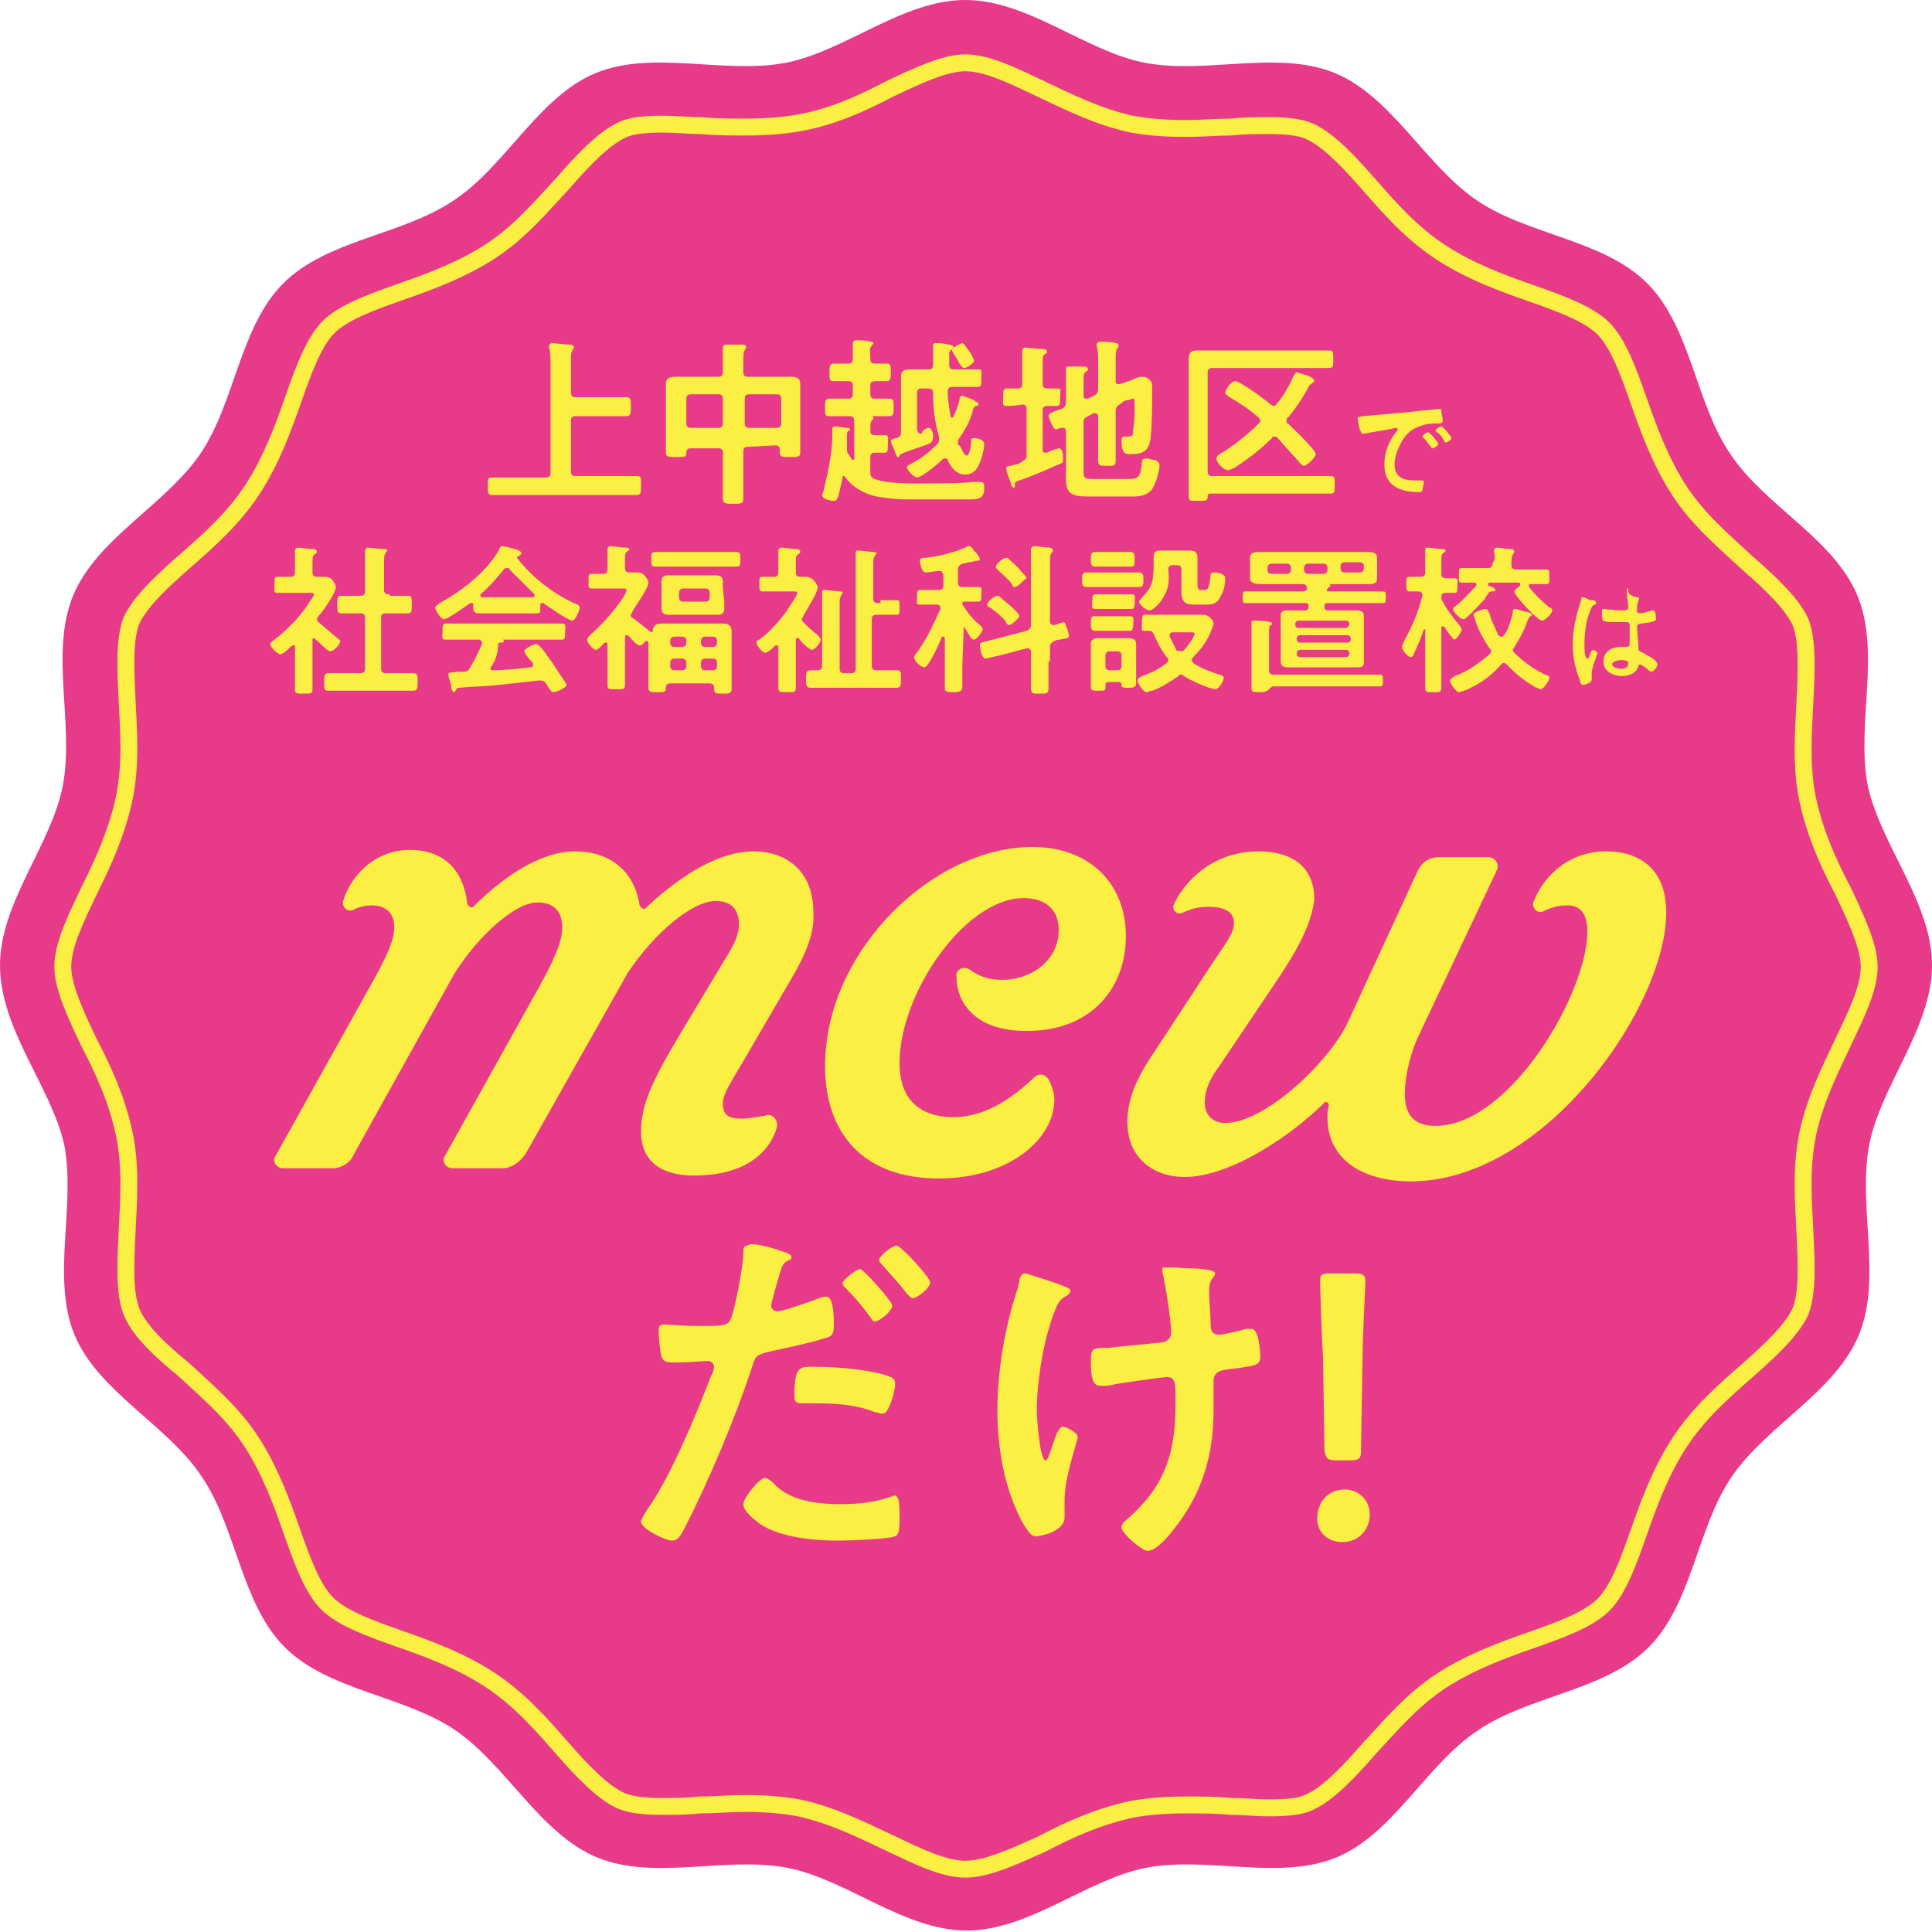 <?xml version="1.0" encoding="utf-8"?>
<!-- Generator: Adobe Illustrator 25.2.0, SVG Export Plug-In . SVG Version: 6.00 Build 0)  -->
<svg version="1.1" id="レイヤー_1" xmlns="http://www.w3.org/2000/svg" xmlns:xlink="http://www.w3.org/1999/xlink" x="0px"
	 y="0px" viewBox="0 0 132.3 132.3" style="enable-background:new 0 0 132.3 132.3;" xml:space="preserve">
<style type="text/css">
	.st0{fill:#E73B8A;}
	.st1{fill:none;stroke:#FAEF42;stroke-width:1.157;stroke-linecap:round;stroke-linejoin:round;stroke-miterlimit:10;}
	.st2{fill:#FAEF42;}
</style>
<g>
	<path class="st0" d="M132.3,66.1c0,4.3-3.5,8.2-4.3,12.3c-0.8,4.2,0.9,9.1-0.7,13c-1.6,3.9-6.3,6.2-8.7,9.7
		c-2.4,3.5-2.7,8.7-5.7,11.7c-3,3-8.2,3.3-11.7,5.7c-3.5,2.3-5.8,7.1-9.7,8.7c-3.9,1.6-8.8-0.1-13,0.7c-4.1,0.8-8,4.3-12.3,4.3
		c-4.3,0-8.2-3.5-12.3-4.3c-4.2-0.8-9.1,0.9-13-0.7c-3.9-1.6-6.2-6.3-9.7-8.7c-3.5-2.4-8.7-2.7-11.7-5.7c-3-3-3.3-8.2-5.7-11.7
		c-2.3-3.5-7.1-5.8-8.7-9.7c-1.6-3.9,0.1-8.8-0.7-13C3.5,74.4,0,70.5,0,66.1c0-4.3,3.5-8.2,4.3-12.3c0.8-4.2-0.9-9.1,0.7-13
		c1.6-3.9,6.3-6.2,8.7-9.7c2.4-3.5,2.7-8.7,5.7-11.7c3-3,8.2-3.3,11.7-5.7c3.5-2.3,5.8-7.1,9.7-8.7c3.9-1.6,8.8,0.1,13-0.7
		c4.1-0.8,8-4.3,12.3-4.3c4.3,0,8.2,3.5,12.3,4.3c4.2,0.8,9.1-0.9,13,0.7c3.9,1.6,6.2,6.3,9.7,8.7c3.5,2.4,8.7,2.7,11.7,5.7
		c3,3,3.3,8.2,5.7,11.7c2.3,3.5,7.1,5.8,8.7,9.7c1.6,3.9-0.1,8.8,0.7,13C128.8,57.9,132.3,61.8,132.3,66.1z"/>
	<path class="st1" d="M66.1,128c-1.5,0-3.3-0.9-5.2-1.8c-1.9-0.9-3.9-1.9-6.2-2.4c-1.1-0.2-2.3-0.3-3.7-0.3c-1,0-2.1,0.1-3.1,0.1
		c-0.9,0.1-1.7,0.1-2.6,0.1c-1.2,0-2.1-0.1-2.8-0.4c-1.3-0.6-2.7-2.1-4.1-3.7c-1.4-1.6-2.9-3.3-4.9-4.6c-2-1.3-4.2-2.1-6.2-2.8
		c-2-0.7-3.9-1.4-4.9-2.4c-1-1-1.7-2.9-2.4-4.9c-0.7-2-1.5-4.2-2.8-6.2c-1.3-2-3.1-3.5-4.6-4.9C11,92.5,9.5,91.1,9,89.8
		c-0.5-1.3-0.4-3.3-0.3-5.4c0.1-2.1,0.3-4.5-0.2-6.8c-0.5-2.3-1.4-4.3-2.4-6.2c-0.9-1.9-1.8-3.8-1.8-5.2c0-1.5,0.9-3.3,1.8-5.2
		C7.1,59,8,57,8.5,54.7c0.5-2.4,0.3-4.7,0.2-6.8c-0.1-2.1-0.2-4.1,0.3-5.4c0.6-1.3,2.1-2.7,3.7-4.1c1.6-1.4,3.3-2.9,4.6-4.9
		c1.3-2,2.1-4.2,2.8-6.2c0.7-2,1.4-3.9,2.4-4.9c1-1,2.9-1.7,4.9-2.4c2-0.7,4.2-1.5,6.2-2.8c2-1.3,3.5-3.1,4.9-4.6
		c1.4-1.6,2.8-3.1,4.1-3.7c0.6-0.3,1.5-0.4,2.8-0.4c0.9,0,1.7,0.1,2.6,0.1c1,0.1,2.1,0.1,3.1,0.1c1.4,0,2.6-0.1,3.7-0.3
		C57,8,59,7.1,60.9,6.1c1.9-0.9,3.8-1.8,5.2-1.8c1.5,0,3.3,0.9,5.2,1.8c1.9,0.9,3.9,1.9,6.2,2.4c1.1,0.2,2.3,0.3,3.7,0.3
		c1,0,2.1-0.1,3.1-0.1c0.9-0.1,1.7-0.1,2.6-0.1c1.2,0,2.1,0.1,2.8,0.4c1.3,0.6,2.7,2.1,4.1,3.7c1.4,1.6,2.9,3.3,4.9,4.6
		c2,1.3,4.2,2.1,6.2,2.8c2,0.7,3.9,1.4,4.9,2.4c1,1,1.7,2.9,2.4,4.9c0.7,2,1.5,4.2,2.8,6.2c1.3,2,3.1,3.5,4.6,4.9
		c1.6,1.4,3.1,2.8,3.7,4.1c0.5,1.3,0.4,3.3,0.3,5.4c-0.1,2.1-0.3,4.5,0.2,6.8c0.5,2.3,1.4,4.3,2.4,6.2c0.9,1.9,1.8,3.8,1.8,5.2
		c0,1.5-0.9,3.3-1.8,5.2c-0.9,1.9-1.9,3.9-2.4,6.2c-0.5,2.4-0.3,4.7-0.2,6.8c0.1,2.1,0.2,4.1-0.3,5.4c-0.6,1.3-2.1,2.7-3.7,4.1
		c-1.6,1.4-3.3,2.9-4.6,4.9c-1.3,2-2.1,4.2-2.8,6.2c-0.7,2-1.4,3.9-2.4,4.9c-1,1-2.9,1.7-4.9,2.4c-2,0.7-4.2,1.5-6.2,2.8
		c-2,1.3-3.5,3.1-4.9,4.6c-1.4,1.6-2.8,3.1-4.1,3.7c-0.6,0.3-1.5,0.4-2.8,0.4c-0.9,0-1.7-0.1-2.6-0.1c-1-0.1-2.1-0.1-3.1-0.1
		c-1.4,0-2.6,0.1-3.7,0.3c-2.3,0.5-4.3,1.4-6.2,2.4C69.5,127.1,67.6,128,66.1,128z"/>
	<g>
		<path class="st2" d="M39.1,26.9c0,0.2,0.1,0.3,0.3,0.3l2,0c0.5,0,1,0,1.5,0c0.3,0,0.3,0.2,0.3,0.6c0,0.5,0,0.7-0.3,0.7
			c-0.5,0-1,0-1.5,0l-2,0c-0.2,0-0.3,0.1-0.3,0.3l0,3.5c0,0.2,0.1,0.3,0.3,0.3l2.7,0c0.5,0,1,0,1.5,0c0.3,0,0.3,0.1,0.3,0.6
			c0,0.5,0,0.7-0.3,0.7c-0.5,0-1,0-1.5,0l-6.9,0c-0.5,0-1,0-1.5,0c-0.3,0-0.3-0.2-0.3-0.6c0-0.5,0-0.6,0.3-0.6c0.5,0,1,0,1.5,0
			l2.2,0c0.2,0,0.3-0.1,0.3-0.3l0-7.6c0-0.3,0-0.7-0.1-1c0,0,0-0.1,0-0.1c0-0.1,0.1-0.2,0.2-0.2c0.2,0,1,0.1,1.2,0.1
			c0.1,0,0.3,0,0.3,0.2c0,0.1-0.1,0.1-0.1,0.2c-0.1,0.1-0.1,0.4-0.1,0.7L39.1,26.9z"/>
		<path class="st2" d="M51.2,30.6c-0.2,0-0.3,0.1-0.3,0.3l0,1.3c0,0.6,0,1.2,0,1.9c0,0.4-0.1,0.4-0.7,0.4c-0.5,0-0.7,0-0.7-0.4
			c0-0.6,0-1.2,0-1.8l0-1.3c0-0.2-0.1-0.3-0.3-0.3l-1.9,0c-0.2,0-0.3,0.1-0.3,0.3V31c0,0.3-0.1,0.3-0.7,0.3c-0.5,0-0.7,0-0.7-0.3
			c0-0.3,0-0.6,0-0.9l0-3c0-0.3,0-0.5,0-0.8c0-0.5,0.4-0.5,0.8-0.5c0.4,0,0.7,0,1.1,0l1.7,0c0.2,0,0.3-0.1,0.3-0.3v-0.7
			c0-0.3,0-0.6,0-0.9c0,0,0-0.1,0-0.1c0-0.1,0.1-0.2,0.2-0.2c0.2,0,0.8,0,1.1,0c0.1,0,0.3,0,0.3,0.2c0,0.1-0.1,0.1-0.1,0.2
			c-0.1,0.1-0.1,0.4-0.1,0.8v0.7c0,0.2,0.1,0.3,0.3,0.3l1.7,0c0.4,0,0.7,0,1.1,0c0.4,0,0.8,0,0.8,0.5c0,0.3,0,0.5,0,0.8l0,3
			c0,0.3,0,0.6,0,0.9c0,0.3-0.2,0.3-0.7,0.3c-0.5,0-0.7,0-0.7-0.3v-0.2c0-0.2-0.1-0.3-0.3-0.3L51.2,30.6z M49.5,27.3
			c0-0.2-0.1-0.3-0.3-0.3l-1.9,0c-0.2,0-0.3,0.1-0.3,0.3l0,1.7c0,0.2,0.1,0.3,0.3,0.3l1.9,0c0.2,0,0.3-0.1,0.3-0.3L49.5,27.3z
			 M53.5,27.3c0-0.2-0.1-0.3-0.3-0.3l-1.9,0c-0.2,0-0.3,0.1-0.3,0.3l0,1.7c0,0.2,0.1,0.3,0.3,0.3l1.9,0c0.2,0,0.3-0.1,0.3-0.3
			L53.5,27.3z"/>
		<path class="st2" d="M58,28.5c-0.4,0-0.8,0-1.2,0c-0.3,0-0.3-0.1-0.3-0.6c0-0.4,0-0.6,0.3-0.6c0.4,0,0.8,0,1.2,0h0.1
			c0.2,0,0.3-0.1,0.3-0.3v-0.6c0-0.2-0.1-0.3-0.3-0.3c-0.3,0-0.7,0-1,0c-0.3,0-0.3-0.1-0.3-0.6c0-0.4,0-0.6,0.3-0.6c0.3,0,0.7,0,1,0
			c0.2,0,0.3-0.1,0.3-0.3v-0.1c0-0.3,0-0.6,0-0.9c0,0,0-0.1,0-0.1c0-0.1,0.1-0.2,0.2-0.2c0.2,0,0.8,0,1,0.1c0.1,0,0.2,0,0.2,0.1
			c0,0.1-0.1,0.1-0.1,0.2c-0.2,0.1-0.1,0.4-0.1,0.8v0.1c0,0.2,0.1,0.3,0.3,0.3c0.3,0,0.6,0,0.8,0c0.3,0,0.3,0.1,0.3,0.6
			c0,0.4,0,0.6-0.3,0.6s-0.6,0-0.8,0c-0.2,0-0.3,0.1-0.3,0.3v0.6c0,0.2,0.1,0.3,0.3,0.3c0.3,0,0.7,0,1,0c0.3,0,0.3,0.1,0.3,0.6
			c0,0.4,0,0.6-0.3,0.6c-0.4,0-0.8,0-1.2,0c0,0-0.1,0-0.1,0c0,0,0,0,0.1,0c0,0,0.1,0,0.1,0.1c0,0.1,0,0.1-0.1,0.2
			c-0.1,0.1-0.1,0.3-0.1,0.7c0,0.2,0.1,0.3,0.3,0.3h0c0.3,0,0.6,0,0.7,0c0.3,0,0.2,0.2,0.2,0.6c0,0.4,0,0.6-0.2,0.6
			c-0.1,0-0.4,0-0.7,0h0c-0.2,0-0.3,0.1-0.3,0.3l0,1c0,0.2,0,0.4,0.3,0.5c1,0.4,3.2,0.3,4.3,0.3c0.8,0,1.6,0,2.4-0.1
			c0.2,0,0.3,0,0.5,0c0.3,0,0.3,0.2,0.3,0.4c0,0.7-0.3,0.8-1,0.8l-2.5,0c-0.6,0-1.3,0-1.9,0c-0.7,0-1.3-0.1-2-0.2
			c-0.8-0.2-1.6-0.6-2.1-1.3c0,0-0.1-0.1-0.1-0.1c-0.1,0-0.1,0-0.1,0.1c-0.1,0.5-0.2,0.9-0.3,1.3c-0.1,0.2-0.1,0.3-0.3,0.3
			c-0.2,0-0.8-0.1-0.8-0.4c0-0.1,0.1-0.2,0.1-0.3c0.3-1.3,0.6-2.5,0.6-3.9l0-0.3c0-0.1,0-0.2,0.2-0.2c0.1,0,0.7,0.1,0.8,0.1
			c0.1,0,0.2,0,0.2,0.1c0,0.1,0,0.1-0.1,0.1c-0.1,0.1-0.1,0.1-0.1,0.5c0,0.1,0,0.3,0,0.6v0.1c0,0.2,0,0.3,0.1,0.4
			c0.1,0.1,0.1,0.2,0.2,0.3c0,0,0,0.1,0.1,0.1c0.1,0,0.1-0.1,0.1-0.1l0-1.7c0-0.3,0-0.6,0-0.9c0-0.2-0.1-0.3-0.3-0.3H58z M63.6,29.3
			c0.2,0,0.3,0.4,0.3,0.5c0,0.4-0.1,0.5-0.3,0.6c-0.5,0.2-1.2,0.4-1.7,0.6c-0.2,0.1-0.3,0.1-0.3,0.2c0,0.1-0.1,0.1-0.1,0.1
			c-0.1,0-0.1-0.1-0.2-0.3c0-0.1-0.3-0.7-0.3-0.8c0-0.1,0.1-0.1,0.3-0.2c0,0,0.1,0,0.1,0c0.2-0.1,0.3-0.1,0.3-0.4l0-3
			c0-0.3,0-0.6,0-0.8c0-0.4,0.2-0.5,0.6-0.5c0.3,0,0.5,0,0.8,0h0.5c0.2,0,0.3-0.1,0.3-0.3c0-0.3,0-1.2,0-1.3c0-0.2,0.1-0.2,0.2-0.2
			c0.2,0,0.6,0,0.8,0.1c0.1,0,0.4,0,0.4,0.2c0,0.1-0.1,0.1-0.2,0.2c-0.1,0.1-0.1,0.1-0.1,0.3c0,0.2,0,0.5,0,0.7
			c0,0.2,0.1,0.3,0.3,0.3l0.7,0c0.3,0,0.7,0,1,0c0.3,0,0.2,0.1,0.2,0.6c0,0.5,0,0.6-0.3,0.6c-0.3,0-0.7,0-1,0l-0.7,0
			c-0.2,0-0.3,0.1-0.3,0.3c0,0.6,0.1,1.2,0.2,1.7c0,0,0,0.1,0.1,0.1c0,0,0.1,0,0.1-0.1c0.2-0.4,0.3-0.7,0.4-1.1
			c0-0.2,0.1-0.3,0.2-0.3c0.1,0,0.5,0.2,0.8,0.3l0.1,0.1c0.1,0,0.2,0.1,0.2,0.2s-0.1,0.1-0.2,0.1c-0.1,0.1-0.2,0.2-0.2,0.4
			c-0.2,0.7-0.5,1.2-0.9,1.8c-0.1,0.1-0.1,0.2-0.1,0.3c0,0.1,0,0.2,0.1,0.2c0.1,0.1,0.3,0.7,0.5,0.7c0.2,0,0.3-0.7,0.3-0.9
			c0-0.2,0-0.3,0.2-0.3c0.2,0,0.7,0.1,0.7,0.4c0,0.4-0.2,1.1-0.4,1.5c-0.2,0.4-0.5,0.6-0.9,0.6c-0.6,0-1-0.5-1.2-1
			c0-0.1-0.1-0.1-0.2-0.1c-0.1,0-0.1,0-0.2,0.1c-0.3,0.3-1.4,1.2-1.7,1.2c-0.2,0-0.7-0.5-0.7-0.7c0-0.1,0.2-0.2,0.4-0.3
			c0.6-0.3,1.2-0.8,1.7-1.3c0.1-0.1,0.1-0.2,0.1-0.3c0-0.1,0-0.1,0-0.2c-0.3-1-0.4-2-0.4-3c0-0.2-0.1-0.3-0.4-0.3l-0.4,0
			c-0.2,0-0.3,0.1-0.3,0.3l0,2.5c0,0.1,0.1,0.3,0.2,0.3c0,0,0.1,0,0.1,0C63.2,29.4,63.5,29.3,63.6,29.3z M66,25.2
			c-0.1,0-0.2-0.2-0.3-0.3c-0.1-0.2-0.2-0.4-0.4-0.7c0,0-0.1-0.1-0.1-0.2c0-0.2,0.6-0.5,0.7-0.5c0.1,0,0.2,0.2,0.5,0.6
			c0.1,0.1,0.3,0.5,0.3,0.6C66.7,24.9,66.2,25.2,66,25.2z"/>
		<path class="st2" d="M68.9,27.8c-0.3,0-0.2-0.2-0.2-0.6c0-0.4,0-0.6,0.2-0.6c0.1,0,0.6,0,0.8,0c0.2,0,0.3-0.1,0.3-0.3l0-1.2
			c0-0.3,0-0.7,0-1c0,0,0-0.1,0-0.1c0-0.1,0.1-0.2,0.2-0.2c0.1,0,1,0.1,1.2,0.1c0.1,0,0.3,0,0.3,0.2c0,0.1-0.1,0.1-0.2,0.2
			c-0.1,0.1-0.1,0.2-0.1,0.6l0,1.4c0,0.2,0.1,0.3,0.3,0.3c0.2,0,0.4,0,0.7,0c0.3,0,0.2,0.1,0.2,0.6c0,0.4,0,0.6-0.2,0.6
			c-0.1,0-0.5,0-0.7,0c-0.2,0-0.3,0.1-0.3,0.3l0,2.7c0,0.1,0,0.2,0.2,0.2c0.1,0,0.1,0,0.3-0.1c0.2-0.1,0.6-0.2,0.6-0.2
			c0.3,0,0.3,0.5,0.3,0.7c0,0.3,0,0.3-0.3,0.4c-0.9,0.4-1.8,0.8-2.7,1.1c-0.3,0.1-0.3,0.1-0.3,0.3c0,0.1,0,0.2-0.1,0.2
			c-0.1,0-0.2-0.3-0.2-0.4c-0.1-0.2-0.3-0.8-0.3-0.9c0-0.2,0.2-0.2,0.3-0.2c0.3-0.1,0.6-0.1,0.8-0.3c0.2-0.1,0.3-0.2,0.3-0.4l0-3.2
			c0-0.2-0.1-0.3-0.3-0.3C69.5,27.8,69,27.8,68.9,27.8z M76.4,28.1l0,1.8c0,0.5,0,1.1,0,1.6c0,0.4-0.1,0.4-0.6,0.4
			c-0.5,0-0.6,0-0.6-0.4c0-0.6,0-1.1,0-1.7l0-1.3c0,0,0-0.2-0.2-0.2c0,0-0.1,0-0.1,0l-0.4,0.2c-0.2,0.1-0.3,0.2-0.3,0.4l0,3.3
			c0,0.5,0,0.6,0.6,0.6l2.5,0c0.6,0,0.8-0.1,0.9-1.1c0-0.2,0-0.3,0.3-0.3c0.2,0,0.4,0.1,0.6,0.1c0.2,0.1,0.3,0.2,0.3,0.4
			c0,0.4-0.3,1.3-0.5,1.6c-0.3,0.4-0.8,0.5-1.3,0.5l-3.2,0c-1.6,0-1.4-0.7-1.4-2l0-2.5c0,0,0-0.2-0.2-0.2c0,0-0.1,0-0.1,0
			c-0.1,0-0.3,0.1-0.4,0.1c-0.2,0-0.5-0.9-0.5-0.9c0-0.2,0.3-0.3,0.9-0.5c0.2-0.1,0.3-0.2,0.3-0.5v-1.3c0-0.3,0-0.6,0-0.9
			c0,0,0-0.1,0-0.1c0-0.1,0.1-0.1,0.2-0.1c0.2,0,0.8,0,1,0c0.1,0,0.3,0,0.3,0.2c0,0.1-0.1,0.1-0.2,0.2c-0.1,0.1-0.1,0.3-0.1,0.7v0.9
			c0,0.1,0,0.2,0.2,0.2c0,0,0.1,0,0.1,0l0.4-0.2c0.2-0.1,0.3-0.2,0.3-0.5l0-1.9c0-0.3,0-0.7-0.1-1c0,0,0-0.1,0-0.1
			c0-0.1,0.1-0.2,0.2-0.2c0.1,0,0.9,0,1.1,0.1c0.1,0,0.2,0,0.2,0.2c0,0.1-0.1,0.1-0.1,0.2c-0.1,0.1-0.1,0.4-0.1,0.7l0,1.5
			c0,0.1,0,0.2,0.2,0.2c0,0,0.1,0,0.1,0l0.6-0.2c0.3-0.1,0.6-0.3,0.9-0.3c0.3,0,0.4,0.1,0.6,0.3c0.1,0.1,0.1,0.3,0.1,0.4
			c0,0.9,0,2.5-0.1,3.4c-0.1,1-0.5,1.2-1.4,1.2c-0.3,0-0.6,0-0.6-0.9c0-0.1,0-0.3,0.2-0.3c0,0,0.1,0,0.2,0c0.4,0,0.4-0.1,0.4-0.5
			c0.1-0.5,0.1-1.2,0.1-1.8c0-0.1,0-0.3-0.1-0.3c-0.1,0-0.3,0.1-0.4,0.1c-0.1,0-0.3,0.1-0.4,0.2C76.5,27.8,76.4,27.9,76.4,28.1z"/>
		<path class="st2" d="M82.9,33.8c-0.2,0-0.2,0.1-0.2,0.2c0,0.3-0.1,0.3-0.7,0.3c-0.5,0-0.6,0-0.6-0.3c0-0.4,0-0.9,0-1.3l0-7.1
			c0-0.3,0-0.6,0-1c0-0.5,0.2-0.6,0.6-0.6c0.3,0,0.6,0,1,0l6.9,0c0.4,0,0.8,0,1.1,0c0.3,0,0.3,0.1,0.3,0.6c0,0.5,0,0.6-0.3,0.6
			c-0.4,0-0.8,0-1.1,0l-6.9,0c-0.2,0-0.3,0.1-0.3,0.3l0,6.8c0,0.2,0.1,0.3,0.3,0.3l6.7,0c0.5,0,0.9,0,1.4,0c0.3,0,0.3,0.1,0.3,0.6
			c0,0.5,0,0.6-0.3,0.6c-0.5,0-0.9,0-1.4,0L82.9,33.8z M88.1,28.8c0,0.1,0,0.2,0.1,0.2c0.3,0.3,1.9,1.8,1.9,2.1
			c0,0.2-0.6,0.8-0.8,0.8c-0.1,0-0.2-0.1-0.2-0.1c-0.5-0.6-1.1-1.2-1.6-1.8c-0.1-0.1-0.1-0.1-0.2-0.1c-0.1,0-0.2,0-0.2,0.1
			c-0.8,0.8-1.6,1.4-2.5,2c-0.2,0.1-0.4,0.2-0.5,0.2c-0.3,0-0.8-0.5-0.8-0.8c0-0.2,0.2-0.3,0.4-0.4c0.8-0.5,1.8-1.3,2.5-2
			c0.1-0.1,0.1-0.1,0.1-0.2c0-0.1-0.1-0.2-0.1-0.2c-0.7-0.6-1.3-1-2-1.4c-0.1-0.1-0.3-0.2-0.3-0.3c0-0.2,0.4-0.8,0.7-0.8
			c0.3,0,2.1,1.3,2.4,1.6c0.1,0,0.1,0.1,0.2,0.1c0.1,0,0.2-0.1,0.2-0.1c0.5-0.6,0.9-1.3,1.2-2c0.1-0.1,0.1-0.2,0.2-0.2
			c0.1,0,0.6,0.2,0.7,0.2c0.2,0.1,0.5,0.2,0.5,0.4c0,0.1-0.2,0.1-0.2,0.2c-0.1,0-0.2,0.2-0.3,0.4c-0.4,0.7-0.8,1.3-1.3,1.9
			C88.1,28.6,88.1,28.7,88.1,28.8z"/>
		<path class="st2" d="M93.3,28.5c1.1-0.1,2.3-0.2,3.4-0.3c0.6-0.1,1.2-0.1,1.8-0.2c0,0,0.1,0,0.1,0c0.1,0,0.1,0.1,0.1,0.2
			c0,0.1,0.1,0.4,0.1,0.6c0,0.2-0.2,0.2-0.3,0.2c-0.4,0-0.8,0-1.3,0.2c-0.6,0.2-1,0.6-1.3,1.2c-0.2,0.4-0.4,0.9-0.4,1.4
			c0,0.9,0.6,1.1,1.4,1.1c0.1,0,0.3,0,0.4,0c0.1,0,0.2,0,0.2,0.1c0,0.2-0.1,0.5-0.1,0.6c-0.1,0.1-0.1,0.1-0.2,0.1
			c-1.3,0-2.4-0.4-2.4-1.9c0-0.8,0.3-1.6,0.8-2.2c0.1-0.1,0.1-0.1,0.1-0.2c0-0.1-0.1-0.1-0.1-0.1c-0.1,0-0.4,0.1-0.5,0.1
			c-0.5,0.1-1.2,0.2-1.7,0.3c0,0-0.1,0-0.1,0c-0.1,0-0.1-0.2-0.2-0.3c0-0.1-0.1-0.4-0.1-0.6C92.9,28.5,93,28.6,93.3,28.5z
			 M98.5,30.4c0,0.1-0.3,0.3-0.4,0.3c-0.1,0-0.1-0.1-0.1-0.1c-0.2-0.2-0.3-0.4-0.5-0.6c0,0-0.1-0.1-0.1-0.1c0-0.1,0.3-0.3,0.4-0.3
			C97.9,29.6,98.5,30.3,98.5,30.4z M99.4,30c0,0.1-0.3,0.3-0.4,0.3c-0.1,0-0.1-0.1-0.1-0.1c-0.1-0.2-0.3-0.5-0.5-0.6
			c0,0-0.1-0.1-0.1-0.1c0-0.1,0.3-0.3,0.4-0.3C98.8,29.2,99.4,29.9,99.4,30z"/>
		<path class="st2" d="M21.5,43.7c-0.1,0-0.1,0.1-0.1,0.1l0,2c0,0.5,0,0.9,0,1.4c0,0.3-0.1,0.3-0.6,0.3c-0.5,0-0.6,0-0.6-0.3
			c0-0.5,0-0.9,0-1.4v-1.5c0-0.1,0-0.1-0.1-0.1c0,0-0.1,0-0.1,0c-0.2,0.2-0.6,0.6-0.8,0.6c-0.2,0-0.7-0.5-0.7-0.7
			c0-0.1,0.2-0.2,0.3-0.3c0.8-0.6,1.9-1.7,2.4-2.6c0.1-0.1,0.3-0.4,0.3-0.5c0-0.1-0.1-0.1-0.3-0.1l-1.2,0c-0.4,0-0.8,0-1,0
			c-0.3,0-0.2-0.2-0.2-0.6c0-0.4,0-0.5,0.2-0.5c0.2,0,0.6,0,0.9,0c0.2,0,0.3-0.1,0.3-0.3l0-0.7c0-0.2,0-0.5,0-0.7c0,0,0-0.1,0-0.1
			c0-0.1,0.1-0.2,0.2-0.2c0.2,0,0.8,0.1,1,0.1c0.1,0,0.3,0,0.3,0.2c0,0.1-0.1,0.1-0.2,0.2c-0.1,0.1-0.1,0.2-0.1,0.5l0,0.7
			c0,0.2,0.1,0.3,0.3,0.3c0.2,0,0.4,0,0.6,0c0.5,0,0.7,0.6,0.7,0.7c0,0.4-0.9,1.7-1.2,2c0,0.1-0.1,0.1-0.1,0.2s0.1,0.2,0.1,0.2
			c0.5,0.4,0.8,0.7,1.3,1.1c0.1,0.1,0.2,0.1,0.2,0.2c0,0.2-0.4,0.7-0.7,0.7c-0.2,0-0.9-0.8-1.1-0.9C21.6,43.7,21.5,43.7,21.5,43.7z
			 M26.7,40.8c0.4,0,0.8,0,1.2,0c0.3,0,0.3,0.1,0.3,0.6s0,0.6-0.3,0.6c-0.4,0-0.8,0-1.2,0h-0.3c-0.2,0-0.3,0.1-0.3,0.3l0,3.5
			c0,0.2,0.1,0.3,0.3,0.3l0.7,0c0.4,0,0.8,0,1.2,0c0.3,0,0.3,0.2,0.3,0.6c0,0.4,0,0.6-0.3,0.6c-0.4,0-0.8,0-1.2,0l-3.4,0
			c-0.4,0-0.8,0-1.2,0c-0.3,0-0.3-0.1-0.3-0.6c0-0.4,0-0.6,0.3-0.6c0.4,0,0.8,0,1.2,0l1,0c0.2,0,0.3-0.1,0.3-0.3l0-3.5
			c0-0.2-0.1-0.3-0.3-0.3h-0.1c-0.4,0-0.8,0-1.2,0c-0.3,0-0.3-0.1-0.3-0.6s0-0.6,0.3-0.6c0.4,0,0.8,0,1.2,0h0.1
			c0.2,0,0.3-0.1,0.3-0.3l0-1.9c0-0.3,0-0.6,0-0.8c0,0,0-0.1,0-0.1c0-0.1,0.1-0.2,0.2-0.2c0.1,0,0.9,0.1,1.1,0.1
			c0.1,0,0.2,0,0.2,0.1c0,0.1-0.1,0.1-0.1,0.2c-0.1,0.1-0.1,0.3-0.1,0.7l0,1.8c0,0.2,0.1,0.3,0.3,0.3H26.7z"/>
		<path class="st2" d="M32.4,41.4c0-0.1,0-0.1-0.1-0.1c0,0-0.1,0-0.1,0c-0.3,0.2-1.5,1.1-1.8,1.1c-0.2,0-0.6-0.6-0.6-0.8
			c0-0.1,0.2-0.2,0.3-0.3c1.5-0.8,3.3-2.2,4.1-3.7c0-0.1,0.1-0.2,0.2-0.2c0.1,0,1,0.2,1.1,0.3c0.1,0,0.2,0.1,0.2,0.2
			c0,0.1-0.1,0.1-0.2,0.2c0,0-0.1,0-0.1,0.1c0,0,0,0,0,0c1,1.3,2.4,2.4,3.9,3.1c0.3,0.1,0.4,0.2,0.4,0.3c0,0.2-0.3,0.9-0.5,0.9
			c-0.3,0-1.7-1-2-1.2c0,0,0,0-0.1,0c-0.1,0-0.1,0.1-0.1,0.1v0.2c0,0.3,0,0.4-0.2,0.4c-0.3,0-0.7,0-1,0l-2,0c-0.3,0-0.7,0-1,0
			C32.4,42,32.4,41.8,32.4,41.4L32.4,41.4z M33.6,45.7C33.6,45.8,33.6,45.8,33.6,45.7c0,0.2,0,0.2,0.1,0.2c0.9,0,1.7-0.1,2.6-0.2
			c0.1,0,0.2,0,0.2-0.2c0-0.1,0-0.1-0.1-0.2c-0.2-0.2-0.5-0.6-0.5-0.7c0-0.2,0.7-0.5,0.8-0.5c0.1,0,0.2,0.1,0.3,0.2
			c0.3,0.3,0.6,0.8,0.9,1.2c0.1,0.2,0.9,1.3,0.9,1.4c0,0.2-0.7,0.5-0.9,0.5c-0.1,0-0.2-0.1-0.4-0.4c0-0.1-0.1-0.1-0.1-0.2
			c-0.1-0.1-0.2-0.2-0.4-0.2c0,0-0.1,0-0.1,0c-0.9,0.1-1.8,0.2-2.7,0.3c-0.9,0.1-1.7,0.1-2.8,0.2c-0.1,0-0.1,0-0.2,0.2
			c0,0-0.1,0.1-0.1,0.1c-0.1,0-0.2-0.2-0.2-0.4c0-0.1-0.2-0.7-0.2-0.8c0-0.2,0.1-0.1,0.6-0.2l0.5,0c0.2,0,0.3-0.1,0.4-0.3
			c0.3-0.5,0.6-1.1,0.8-1.6c0,0,0-0.1,0-0.1c0-0.1-0.1-0.2-0.2-0.2l-0.9,0c-0.5,0-0.9,0-1.4,0c-0.3,0-0.2-0.2-0.2-0.5
			c0-0.4,0-0.6,0.2-0.6c0.5,0,0.9,0,1.4,0l5.2,0c0.5,0,0.9,0,1.4,0c0.3,0,0.2,0.2,0.2,0.6c0,0.3,0,0.5-0.2,0.5c-0.5,0-0.9,0-1.4,0
			l-2.8,0c0,0,0,0,0,0s0,0,0.1,0c0.1,0,0.1,0.1,0.1,0.1c0,0.1-0.1,0.1-0.2,0.1c-0.1,0-0.2,0-0.2,0.2C34.1,44.8,33.9,45.3,33.6,45.7z
			 M34.7,38.9c-0.1,0-0.1,0-0.2,0.1c-0.5,0.6-1,1.2-1.6,1.7c0,0,0,0.1,0,0.1c0,0.1,0.1,0.1,0.1,0.1c0.2,0,0.5,0,0.7,0l2,0
			c0.3,0,0.5,0,0.8,0c0.1,0,0.1,0,0.1-0.1c0,0,0-0.1,0-0.1c-0.5-0.5-1.2-1.2-1.7-1.7C34.9,38.9,34.8,38.9,34.7,38.9z"/>
		<path class="st2" d="M44.6,43.3c0.1,0,0.1-0.1,0.1-0.1c0-0.4,0.3-0.5,0.6-0.5c0.3,0,0.6,0,0.9,0l2.4,0c0.3,0,0.6,0,0.9,0
			c0.3,0,0.6,0.1,0.6,0.5c0,0.3,0,0.5,0,0.8l0,2.3c0,0.3,0,0.6,0,0.9c0,0.3-0.2,0.3-0.6,0.3c-0.4,0-0.6,0-0.6-0.3v-0.1
			c0-0.2-0.1-0.3-0.3-0.3l-2.7,0c-0.2,0-0.3,0.1-0.3,0.3c0,0.3-0.1,0.3-0.6,0.3c-0.4,0-0.6,0-0.6-0.3c0-0.3,0-0.6,0-0.9l0-2.2
			c0,0,0-0.1-0.1-0.1c0,0-0.1,0-0.1,0c-0.1,0.1-0.2,0.3-0.4,0.3c-0.2,0-0.6-0.5-0.8-0.7c0,0-0.1,0-0.1,0c-0.1,0-0.1,0.1-0.1,0.1l0,2
			c0,0.4,0,0.9,0,1.3c0,0.3-0.1,0.3-0.6,0.3c-0.5,0-0.6,0-0.6-0.3c0-0.4,0-0.9,0-1.3v-1.5c0,0,0-0.1-0.1-0.1c0,0-0.1,0-0.1,0
			c-0.1,0.1-0.4,0.5-0.6,0.5c-0.2,0-0.6-0.5-0.6-0.7c0-0.1,0.2-0.3,0.3-0.4c0.7-0.6,1.4-1.4,1.9-2.1c0.1-0.1,0.5-0.7,0.5-0.9
			c0-0.1-0.1-0.1-0.3-0.1l-1.1,0c-0.4,0-0.7,0-1,0c-0.2,0-0.2-0.1-0.2-0.5c0-0.4,0-0.5,0.2-0.5c0.2,0,0.6,0,0.8,0
			c0.2,0,0.3-0.1,0.3-0.3l0-0.6c0-0.2,0-0.5,0-0.7c0,0,0-0.1,0-0.1c0-0.1,0.1-0.2,0.2-0.2c0.2,0,0.7,0.1,1,0.1c0.1,0,0.3,0,0.3,0.1
			c0,0.1-0.1,0.1-0.2,0.2c-0.1,0.1-0.1,0.2-0.1,0.5l0,0.6c0,0.2,0.1,0.3,0.3,0.3c0.2,0,0.4,0,0.6,0c0.4,0,0.7,0.5,0.7,0.7
			c0,0.4-0.9,1.6-1.1,2c0,0.1-0.1,0.1-0.1,0.2s0,0.2,0.1,0.2C44,42.8,44.3,43.1,44.6,43.3C44.6,43.3,44.6,43.3,44.6,43.3z
			 M46.1,38.8c-0.4,0-0.8,0-1.2,0c-0.3,0-0.3-0.1-0.3-0.5c0-0.4,0-0.5,0.3-0.5c0.4,0,0.8,0,1.2,0l3.1,0c0.4,0,0.8,0,1.2,0
			c0.3,0,0.3,0.1,0.3,0.5c0,0.4,0,0.5-0.3,0.5c-0.4,0-0.8,0-1.2,0L46.1,38.8z M49.6,41.2c0,0.2,0,0.3,0,0.5c0,0.3-0.2,0.4-0.5,0.4
			c-0.2,0-0.4,0-0.7,0l-2,0c-0.2,0-0.4,0-0.6,0c-0.3,0-0.5-0.1-0.5-0.4c0-0.2,0-0.3,0-0.5l0-0.9c0-0.2,0-0.3,0-0.5
			c0-0.3,0.2-0.4,0.4-0.4c0.2,0,0.4,0,0.7,0l2,0c0.2,0,0.4,0,0.6,0c0.3,0,0.5,0.1,0.5,0.4c0,0.2,0,0.3,0,0.5L49.6,41.2z M47,43.9
			c0-0.2-0.1-0.3-0.3-0.3l-0.5,0c-0.2,0-0.3,0.1-0.3,0.3l0,0.1c0,0.2,0.1,0.3,0.3,0.3l0.5,0c0.2,0,0.3-0.1,0.3-0.3L47,43.9z
			 M47,45.4c0-0.2-0.1-0.3-0.3-0.3l-0.5,0c-0.2,0-0.3,0.1-0.3,0.3v0.2c0,0.2,0.1,0.3,0.3,0.3l0.5,0c0.2,0,0.3-0.1,0.3-0.3V45.4z
			 M46.5,40.9c0,0.2,0.1,0.3,0.3,0.3l1.5,0c0.2,0,0.3-0.1,0.3-0.3v-0.3c0-0.2-0.1-0.3-0.3-0.3l-1.5,0c-0.2,0-0.3,0.1-0.3,0.3V40.9z
			 M49.1,43.9c0-0.2-0.1-0.3-0.3-0.3l-0.5,0c-0.2,0-0.3,0.1-0.3,0.3l0,0.1c0,0.2,0.1,0.3,0.3,0.3h0.5c0.2,0,0.3-0.1,0.3-0.3
			L49.1,43.9z M49.1,45.4c0-0.2-0.1-0.3-0.3-0.3l-0.5,0c-0.2,0-0.3,0.1-0.3,0.3v0.2c0,0.2,0.1,0.3,0.3,0.3h0.5
			c0.2,0,0.3-0.1,0.3-0.3V45.4z"/>
		<path class="st2" d="M53.3,44.3c0-0.1,0-0.1-0.1-0.1c0,0-0.1,0-0.1,0c-0.1,0.1-0.5,0.5-0.7,0.5c-0.2,0-0.6-0.5-0.6-0.7
			c0-0.1,0.1-0.2,0.2-0.2c0.7-0.5,1.4-1.3,1.9-2c0.1-0.2,0.7-1,0.7-1.2c0-0.1-0.1-0.1-0.3-0.1l-1.1,0c-0.4,0-0.8,0-1,0
			c-0.2,0-0.2-0.1-0.2-0.5c0-0.4,0-0.5,0.2-0.5c0.3,0,0.5,0,0.8,0c0.2,0,0.3-0.1,0.3-0.3l0-0.8c0-0.2,0-0.4,0-0.6c0,0,0-0.1,0-0.1
			c0-0.1,0.1-0.2,0.2-0.2c0.2,0,0.8,0.1,1,0.1c0.1,0,0.3,0,0.3,0.2c0,0.1-0.1,0.1-0.2,0.2c-0.1,0.1-0.1,0.2-0.1,0.5l0,0.7
			c0,0.2,0.1,0.3,0.3,0.3c0.1,0,0.3,0,0.4,0c0.5,0,0.8,0.6,0.8,0.7c0,0.4-0.8,1.6-1,2c0,0.1-0.1,0.1-0.1,0.2c0,0.1,0.1,0.2,0.1,0.2
			c0.3,0.3,0.6,0.6,1,0.9c0.1,0.1,0.2,0.2,0.2,0.3c0,0.2-0.4,0.7-0.6,0.7c-0.2,0-0.8-0.6-0.9-0.8c0,0,0,0-0.1,0
			c-0.1,0-0.1,0.1-0.1,0.1l0,2c0,0.4,0,0.9,0,1.3c0,0.3-0.1,0.3-0.6,0.3c-0.5,0-0.6,0-0.6-0.3c0-0.4,0-0.9,0-1.3V44.3z M60.3,41.1
			c0.4,0,0.7,0,1.1,0c0.2,0,0.2,0.1,0.2,0.5c0,0.4,0,0.5-0.2,0.5c-0.4,0-0.7,0-1.1,0H60c-0.2,0-0.3,0.1-0.3,0.3l0,3.2
			c0,0.2,0.1,0.3,0.3,0.3l0.2,0c0.4,0,0.8,0,1.2,0c0.3,0,0.3,0.1,0.3,0.6c0,0.4,0,0.6-0.3,0.6c-0.4,0-0.8,0-1.2,0l-3.4,0
			c-0.4,0-0.8,0-1.3,0c-0.3,0-0.3-0.2-0.3-0.6c0-0.4,0-0.6,0.3-0.6c0.2,0,0.4,0,0.5,0c0.2,0,0.3-0.1,0.3-0.3l0-4.2
			c0-0.3,0-0.6,0-0.8c0,0,0-0.1,0-0.1c0-0.1,0.1-0.1,0.2-0.1c0.1,0,0.9,0.1,1,0.1c0.1,0,0.2,0,0.2,0.1c0,0.1-0.1,0.1-0.1,0.2
			c-0.1,0.1-0.1,0.3-0.1,0.7l0,4.3c0,0.2,0.1,0.3,0.3,0.3h0.5c0.2,0,0.3-0.1,0.3-0.3l0-6.9c0-0.3,0-0.7,0-1c0,0,0-0.1,0-0.1
			c0-0.1,0.1-0.1,0.2-0.1c0.1,0,0.9,0.1,1,0.1c0.1,0,0.2,0,0.2,0.1c0,0.1-0.1,0.1-0.1,0.2c-0.1,0.1-0.1,0.3-0.1,0.6l0,2.3
			c0,0.2,0.1,0.3,0.3,0.3H60.3z"/>
		<path class="st2" d="M66,42.9C66,42.9,65.9,43,66,42.9l-0.1,2.6c0,0.5,0,1,0,1.5c0,0.3-0.1,0.4-0.6,0.4c-0.4,0-0.6,0-0.6-0.3
			c0-0.5,0-1,0-1.5l0-1.9c0,0,0-0.1-0.1-0.1c0,0,0,0-0.1,0c-0.1,0.3-0.9,2.1-1.2,2.1c-0.2,0-0.7-0.4-0.7-0.7c0-0.1,0.1-0.2,0.1-0.2
			c0.7-0.9,1.2-2,1.7-3.1c0,0,0-0.1,0-0.1c0-0.1-0.1-0.2-0.2-0.2h-0.2c-0.3,0-0.7,0-1,0s-0.2-0.1-0.2-0.5c0-0.4,0-0.5,0.2-0.5
			c0.3,0,0.6,0,1,0h0.3c0.2,0,0.3-0.1,0.3-0.3v-0.7c0-0.1-0.1-0.3-0.2-0.3h-0.1c-0.2,0-0.7,0.1-0.9,0.1c-0.3,0-0.4-0.6-0.4-0.8
			c0-0.2,0.2-0.2,0.4-0.2c0.9-0.1,2.1-0.4,2.9-0.8c0,0,0.1,0,0.1,0c0.1,0,0.2,0.2,0.3,0.3c0,0,0,0.1,0.1,0.1
			c0.1,0.1,0.3,0.4,0.3,0.5c0,0.1-0.1,0.1-0.1,0.1c0,0-0.1,0-0.1,0c0,0-0.1,0-0.1,0c0,0-0.2,0.1-0.5,0.1c-0.2,0.1-0.4,0.1-0.4,0.1
			c-0.2,0.1-0.3,0.2-0.3,0.4v0.9c0,0.2,0.1,0.3,0.3,0.3h0.1c0.3,0,0.7,0,1,0c0.3,0,0.2,0.1,0.2,0.5c0,0.4,0,0.5-0.2,0.5
			c-0.3,0-0.6,0-0.9,0c-0.1,0-0.2,0-0.2,0.1c0,0,0,0.1,0,0.1c0.4,0.6,0.7,1,1.2,1.4c0.1,0.1,0.2,0.2,0.2,0.3c0,0.1-0.4,0.7-0.6,0.7
			c-0.1,0-0.2-0.1-0.2-0.1C66.5,43.7,66.2,43.2,66,42.9C66.1,43,66,42.9,66,42.9z M71.8,45.3c0,0.6,0,1.2,0,1.8
			c0,0.4-0.1,0.4-0.6,0.4c-0.5,0-0.6,0-0.6-0.4c0-0.6,0-1.2,0-1.8v-0.7c0-0.1-0.1-0.2-0.2-0.2c0,0-0.1,0-0.1,0l-1.9,0.5
			c-0.1,0-0.8,0.2-0.9,0.2c-0.3,0-0.4-0.8-0.4-0.9c0-0.2,0.1-0.2,0.5-0.3c0.1,0,0.3-0.1,0.4-0.1l2.3-0.6c0.2-0.1,0.3-0.2,0.3-0.4
			l0-4c0-0.4,0-0.8,0-1.1c0,0,0-0.1,0-0.1c0-0.1,0.1-0.2,0.2-0.2c0.2,0,0.9,0.1,1.1,0.1c0.1,0,0.2,0.1,0.2,0.2
			c0,0.1-0.1,0.1-0.1,0.2c-0.1,0.1-0.1,0.3-0.1,0.7l0,4c0,0.1,0.1,0.2,0.2,0.2h0.1c0.1,0,0.6-0.2,0.6-0.2c0.2,0,0.2,0.4,0.3,0.5
			c0,0.1,0.1,0.3,0.1,0.4c0,0.2-0.1,0.2-0.6,0.3c-0.1,0-0.2,0-0.4,0.1c-0.2,0.1-0.3,0.2-0.3,0.4V45.3z M69.1,42.8
			c-0.1,0-0.2-0.1-0.2-0.2c-0.3-0.4-0.7-0.7-1.1-1c-0.1,0-0.2-0.1-0.2-0.2c0-0.2,0.5-0.6,0.7-0.6c0.1,0,0.1,0,0.2,0.1l0.7,0.6
			c0.1,0.1,0.6,0.5,0.6,0.7C69.8,42.3,69.3,42.8,69.1,42.8z M69.5,40.2c-0.1,0-0.2-0.1-0.2-0.2c-0.3-0.4-0.7-0.7-1-1
			c-0.1-0.1-0.1-0.1-0.1-0.2c0-0.2,0.5-0.6,0.7-0.6c0.1,0,0.1,0,0.2,0.1c0.3,0.3,0.6,0.5,0.8,0.8c0.2,0.2,0.4,0.4,0.4,0.5
			C70.1,39.7,69.7,40.2,69.5,40.2z"/>
		<path class="st2" d="M75.4,40.2c-0.3,0-0.7,0-1,0c-0.3,0-0.3-0.2-0.3-0.5c0-0.3,0-0.5,0.3-0.5c0.3,0,0.7,0,1,0l1.6,0
			c0.3,0,0.7,0,1,0c0.3,0,0.3,0.2,0.3,0.5c0,0.3,0,0.5-0.3,0.5c-0.3,0-0.7,0-1,0L75.4,40.2z M76,46.7c-0.3,0-0.3,0.1-0.3,0.3
			c0,0.3,0,0.3-0.5,0.3c-0.4,0-0.5,0-0.5-0.3c0-0.2,0-0.4,0-0.6l0-1.7c0-0.2,0-0.4,0-0.6c0-0.3,0.2-0.4,0.5-0.4c0.2,0,0.4,0,0.6,0
			l1,0c0.2,0,0.4,0,0.5,0c0.3,0,0.5,0.1,0.5,0.4c0,0.2,0,0.4,0,0.6l0,1.4c0,0.2,0,0.4,0,0.7c0,0.2-0.1,0.3-0.5,0.3
			c-0.4,0-0.5,0-0.5-0.2c0-0.2-0.1-0.2-0.3-0.2H76z M75.8,43.2c-0.3,0-0.5,0-0.8,0c-0.3,0-0.3-0.2-0.3-0.5c0-0.3,0-0.5,0.2-0.5
			c0.2,0,0.5,0,0.8,0l0.9,0c0.3,0,0.5,0,0.8,0c0.3,0,0.2,0.2,0.2,0.5c0,0.2,0,0.5-0.2,0.5c-0.3,0-0.5,0-0.8,0L75.8,43.2z M75.9,38.8
			c-0.3,0-0.6,0-0.9,0c-0.3,0-0.3-0.2-0.3-0.5c0-0.3,0-0.5,0.3-0.5c0.3,0,0.6,0,0.8,0l0.8,0c0.3,0,0.6,0,0.8,0
			c0.3,0,0.3,0.2,0.3,0.5c0,0.3,0,0.5-0.2,0.5c-0.3,0-0.6,0-0.9,0L75.9,38.8z M75.8,41.7c-0.3,0-0.5,0-0.8,0c-0.3,0-0.2-0.2-0.2-0.5
			c0-0.3,0-0.5,0.2-0.5c0.2,0,0.5,0,0.8,0l0.9,0c0.3,0,0.5,0,0.8,0c0.3,0,0.2,0.2,0.2,0.5c0,0.3,0,0.5-0.2,0.5c-0.3,0-0.5,0-0.8,0
			L75.8,41.7z M75.7,45.6c0,0.2,0.1,0.3,0.3,0.3l0.5,0c0.2,0,0.3-0.1,0.3-0.3v-0.7c0-0.2-0.1-0.3-0.3-0.3H76c-0.2,0-0.3,0.1-0.3,0.3
			V45.6z M80.9,46.2c-0.1,0-0.2,0-0.2,0.1c-0.6,0.4-1.2,0.8-1.8,1c-0.1,0-0.3,0.1-0.4,0.1c-0.2,0-0.6-0.6-0.6-0.8
			c0-0.2,0.2-0.2,0.3-0.3c0.6-0.2,1.2-0.5,1.7-0.9c0.1-0.1,0.1-0.1,0.1-0.2c0-0.1,0-0.1-0.1-0.2c-0.4-0.5-0.7-1.1-0.9-1.6
			c-0.1-0.1-0.1-0.2-0.3-0.2c-0.1,0-0.2,0-0.3,0c-0.3,0-0.2-0.1-0.2-0.5c0-0.4,0-0.6,0.2-0.6c0.4,0,0.8,0,1.1,0l2,0
			c0.3,0,0.7,0,0.9,0c0.4,0,0.7,0.4,0.7,0.6c0,0.2-0.2,0.5-0.2,0.6c-0.3,0.7-0.7,1.2-1.2,1.7c0,0.1-0.1,0.1-0.1,0.2
			c0,0.1,0.1,0.1,0.1,0.2c0.6,0.4,1.2,0.6,1.8,0.8c0.1,0,0.3,0.1,0.3,0.2c0,0.2-0.3,0.8-0.6,0.8c-0.1,0-0.3-0.1-0.4-0.1
			c-0.8-0.3-1.3-0.5-2-1C81.1,46.2,81,46.2,80.9,46.2z M79.6,41c-0.1,0.2-0.6,0.8-0.9,0.8c-0.2,0-0.7-0.4-0.7-0.6
			c0-0.1,0.2-0.2,0.2-0.3c0.8-0.7,0.8-1.4,0.8-2.4v-0.2c0-0.4,0-0.6,0.5-0.6l1.6,0c0.1,0,0.3,0,0.4,0c0.4,0,0.5,0.2,0.5,0.5l0,1.7
			c0,0.3,0,0.5,0.2,0.5l0.3,0c0.2,0,0.3-0.1,0.4-1c0-0.1,0-0.2,0.3-0.2c0.2,0,0.7,0.1,0.7,0.4c0,0.4-0.1,0.9-0.3,1.2
			c-0.2,0.5-0.5,0.6-1,0.6l-0.9,0c-0.7,0-0.8-0.4-0.8-0.9c0-0.2,0-0.4,0-0.6v-0.9c0-0.2-0.1-0.3-0.3-0.3h-0.3
			c-0.2,0-0.3,0.1-0.3,0.3C80.1,39.9,80,40.4,79.6,41z M80.9,44.6c0.1,0,0.1,0,0.2-0.1c0.2-0.2,0.7-0.9,0.7-1.1
			c0-0.1-0.1-0.1-0.3-0.1l-1.2,0c0,0-0.2,0-0.2,0.2c0,0,0,0.1,0,0.1c0.2,0.4,0.3,0.6,0.5,1C80.7,44.5,80.8,44.6,80.9,44.6z"/>
		<path class="st2" d="M91,40.5l2.4,0c0.4,0,0.9,0,1.3,0c0.2,0,0.2,0.1,0.2,0.4c0,0.3,0,0.4-0.2,0.4c-0.4,0-0.9,0-1.3,0l-2.5,0
			c-0.1,0-0.2,0-0.2,0.2v0.1c0,0.1,0.1,0.2,0.2,0.2l1.2,0c0.3,0,0.6,0,0.8,0c0.3,0,0.5,0.1,0.5,0.4c0,0.2,0,0.4,0,0.6l0,1.9
			c0,0.2,0,0.4,0,0.6c0,0.4-0.2,0.4-0.5,0.4c-0.3,0-0.6,0-0.8,0l-3.1,0c-0.3,0-0.5,0-0.8,0c-0.3,0-0.5-0.1-0.5-0.4
			c0-0.2,0-0.4,0-0.6l0-1.9c0-0.2,0-0.4,0-0.6c0-0.4,0.2-0.4,0.5-0.4c0.3,0,0.6,0,0.8,0l0.4,0c0.1,0,0.2-0.1,0.2-0.2v-0.1
			c0-0.1,0-0.2-0.2-0.2l-2.8,0c-0.4,0-0.9,0-1.3,0c-0.2,0-0.2-0.1-0.2-0.4c0-0.3,0-0.4,0.2-0.4c0.4,0,0.9,0,1.3,0l2.6,0
			c0.2,0,0.3-0.1,0.3-0.2c0-0.2-0.1-0.3-0.3-0.3l-1.9,0c-0.3,0-0.6,0-0.9,0c-0.5,0-0.8-0.1-0.8-0.4c0-0.1,0-0.2,0-0.4v-0.6
			c0-0.2,0-0.3,0-0.4c0-0.4,0.4-0.4,0.7-0.4c0.3,0,0.7,0,1,0l5.3,0c0.3,0,0.6,0,1,0c0.3,0,0.7,0,0.7,0.4c0,0.1,0,0.2,0,0.4v0.6
			c0,0.2,0,0.3,0,0.4c0,0.4-0.3,0.4-0.6,0.4c-0.3,0-0.7,0-1,0L91,40c0,0,0,0,0,0c0,0,0,0,0,0c0,0,0.1,0,0.1,0.1
			c0,0.1-0.1,0.1-0.1,0.1c0,0-0.1,0.1-0.1,0.1C90.8,40.5,90.9,40.5,91,40.5z M86.3,47.4c-0.5,0-0.6,0-0.6-0.3c0-0.4,0-0.7,0-1.1
			l0-2.5c0-0.3,0-0.5,0-0.8c0,0,0-0.1,0-0.1c0-0.1,0.1-0.1,0.2-0.1c0.1,0,0.9,0,1,0.1c0.1,0,0.2,0,0.2,0.1c0,0.1,0,0.1-0.1,0.1
			c-0.1,0.1-0.1,0.3-0.1,0.6l0,2.5c0,0.2,0.1,0.3,0.3,0.3l6,0c0.4,0,0.9,0,1.3,0c0.2,0,0.2,0.1,0.2,0.4c0,0.3,0,0.4-0.2,0.4
			c-0.4,0-0.9,0-1.3,0l-6,0c-0.1,0-0.2,0.1-0.3,0.2C86.8,47.3,86.7,47.4,86.3,47.4z M87.1,38.6c-0.2,0-0.3,0.1-0.3,0.3V39
			c0,0.2,0.1,0.3,0.3,0.3l1,0c0.2,0,0.3-0.1,0.3-0.3v-0.1c0-0.2-0.1-0.3-0.3-0.3L87.1,38.6z M92.4,42.7c0-0.1-0.1-0.2-0.2-0.2
			l-3.3,0c-0.1,0-0.2,0.1-0.2,0.2v0.1c0,0.1,0.1,0.2,0.2,0.2l3.3,0C92.3,42.9,92.4,42.9,92.4,42.7L92.4,42.7z M89,43.5
			c-0.1,0-0.2,0.1-0.2,0.2v0.1c0,0.1,0.1,0.2,0.2,0.2l3.3,0c0.1,0,0.2-0.1,0.2-0.2v-0.1c0-0.1-0.1-0.2-0.2-0.2L89,43.5z M89,44.5
			c-0.1,0-0.2,0.1-0.2,0.2v0.1c0,0.1,0.1,0.2,0.2,0.2l3.2,0c0.1,0,0.2-0.1,0.2-0.2v-0.1c0-0.1-0.1-0.2-0.2-0.2L89,44.5z M89.3,39
			c0,0.2,0.1,0.3,0.3,0.3h1c0.2,0,0.3-0.1,0.3-0.3v-0.1c0-0.2-0.1-0.3-0.3-0.3l-1,0c-0.2,0-0.3,0.1-0.3,0.3V39z M91.8,38.9
			c0,0.2,0.1,0.3,0.3,0.3l1,0c0.2,0,0.3-0.1,0.3-0.3v-0.1c0-0.2-0.1-0.3-0.3-0.3l-1,0c-0.2,0-0.3,0.1-0.3,0.3V38.9z"/>
		<path class="st2" d="M100,42.9c0,0.1,0.1,0.1,0.1,0.2c0,0.2-0.4,0.7-0.5,0.7c-0.1,0-0.6-0.7-0.7-0.9c0,0,0,0-0.1,0
			c-0.1,0-0.1,0-0.1,0.1l0,2.6c0,0.5,0,1,0,1.5c0,0.3-0.1,0.3-0.5,0.3c-0.5,0-0.6,0-0.6-0.3c0-0.5,0-1,0-1.5l0-2.4
			c0-0.1,0-0.1,0-0.1c0,0,0,0-0.1,0c-0.2,0.6-0.4,1.1-0.7,1.7c0,0.1-0.1,0.2-0.2,0.2c-0.2,0-0.6-0.5-0.6-0.7c0-0.1,0.1-0.2,0.1-0.3
			c0.6-1.1,1-2,1.3-3.2c0,0,0-0.1,0-0.1c0-0.1-0.1-0.2-0.2-0.2c-0.2,0-0.5,0-0.7,0c-0.2,0-0.2-0.2-0.2-0.5c0-0.4,0-0.5,0.2-0.5
			c0.2,0,0.4,0,0.7,0h0.1c0.2,0,0.3-0.1,0.3-0.3l0-0.8c0-0.3,0-0.5,0-0.7c0,0,0-0.1,0-0.1c0-0.1,0.1-0.1,0.2-0.1
			c0.1,0,0.8,0.1,0.9,0.1c0.1,0,0.3,0,0.3,0.1c0,0.1-0.1,0.1-0.2,0.2c-0.1,0.1-0.1,0.3-0.1,0.6l0,0.8c0,0.2,0.1,0.3,0.3,0.3
			c0.1,0,0.5,0,0.6,0c0.3,0,0.2,0.2,0.2,0.5c0,0.4,0,0.5-0.2,0.5c-0.1,0-0.5,0-0.6,0c-0.1,0-0.3,0-0.3,0.3c0,0.1,0,0.2,0.1,0.3
			C99.1,41.8,99.6,42.4,100,42.9z M100.7,47.1c-0.1,0.1-0.7,0.3-0.8,0.3c-0.2,0-0.6-0.6-0.6-0.8c0-0.1,0.2-0.2,0.3-0.3
			c0.9-0.3,1.7-0.9,2.4-1.5c0.1-0.1,0.1-0.1,0.1-0.2c0-0.1,0-0.1-0.1-0.2c-0.4-0.6-0.8-1.3-1-2c0-0.1-0.1-0.2-0.1-0.3
			c0-0.2,0.7-0.4,0.8-0.4c0.2,0,0.2,0.2,0.3,0.3c0.1,0.5,0.4,1,0.6,1.5c0,0,0.1,0.1,0.2,0.1c0.1,0,0.1,0,0.2-0.1
			c0.3-0.4,0.5-1.1,0.6-1.6c0-0.1,0-0.2,0.2-0.2c0.1,0,0.6,0.2,0.7,0.2l0.1,0c0.2,0.1,0.3,0.1,0.3,0.2c0,0.1-0.1,0.1-0.1,0.1
			c-0.1,0.1-0.1,0.1-0.2,0.3c-0.2,0.6-0.5,1.2-0.9,1.8c0,0.1-0.1,0.1-0.1,0.2c0,0.1,0.1,0.2,0.1,0.2c0.6,0.6,1.3,1.1,2.1,1.5
			c0.1,0,0.3,0.1,0.3,0.2c0,0.2-0.4,0.8-0.6,0.8c-0.1,0-0.2-0.1-0.3-0.1c-0.7-0.4-1.5-1-2-1.6c-0.1,0-0.1-0.1-0.2-0.1
			c-0.1,0-0.1,0-0.2,0.1C102.2,46.2,101.4,46.8,100.7,47.1z M102.3,37.8C102.3,37.7,102.3,37.7,102.3,37.8c0-0.2,0.1-0.3,0.2-0.3
			c0.2,0,0.7,0.1,0.9,0.1c0.1,0,0.3,0,0.3,0.2c0,0.1-0.1,0.1-0.1,0.2c-0.1,0.1-0.1,0.3-0.1,0.7c0,0.2,0.1,0.3,0.3,0.3l0.9,0
			c0.4,0,0.8,0,1.2,0c0.2,0,0.2,0.1,0.2,0.5c0,0.4,0,0.5-0.2,0.5c-0.4,0-0.7,0-1.1,0c-0.1,0-0.1,0-0.1,0.1c0,0,0,0.1,0,0.1
			c0.4,0.5,0.9,1,1.4,1.4c0.1,0,0.2,0.1,0.2,0.2c0,0.2-0.5,0.7-0.7,0.7c-0.3,0-1.9-1.7-1.9-2c0-0.1,0.3-0.3,0.4-0.4c0,0,0,0,0-0.1
			c0,0,0-0.1-0.1-0.1l-2,0c0,0-0.1,0-0.1,0.1c0,0,0,0,0,0.1c0.3,0.1,0.5,0.2,0.5,0.3c0,0.1-0.1,0.1-0.2,0.1c-0.2,0-0.2,0-0.4,0.3
			c0,0-0.1,0.1-0.1,0.2c-0.3,0.3-0.9,1-1.3,1.3c-0.1,0.1-0.1,0.1-0.2,0.1c-0.2,0-0.7-0.5-0.7-0.7c0-0.1,0.2-0.2,0.3-0.3
			c0.5-0.4,0.9-0.9,1.3-1.3c0,0,0-0.1,0-0.1c0-0.1-0.1-0.1-0.2-0.1c-0.3,0-0.5,0-0.8,0c-0.2,0-0.2-0.1-0.2-0.5c0-0.4,0-0.5,0.2-0.5
			c0.4,0,0.8,0,1.2,0h0.6c0.2,0,0.3-0.1,0.3-0.3C102.4,38.3,102.4,38.1,102.3,37.8z"/>
		<path class="st2" d="M109.1,41.1c0.1,0,0.2,0.1,0.2,0.2c0,0,0,0.1-0.1,0.1c-0.2,0.1-0.2,0.2-0.3,0.4c-0.3,0.7-0.4,1.6-0.4,2.4
			c0,0.1,0,0.9,0.2,0.9c0.1,0,0.1-0.1,0.2-0.3c0-0.1,0.1-0.3,0.2-0.3c0.1,0,0.3,0.2,0.3,0.2c0,0.1-0.4,1-0.4,1.4c0,0.1,0,0.2,0,0.4
			c0,0.3-0.5,0.4-0.6,0.4c-0.1,0-0.2-0.1-0.2-0.3c-0.3-0.7-0.5-1.6-0.5-2.4c0-0.8,0.1-1.4,0.3-2.2c0.1-0.3,0.2-0.7,0.3-1
			c0-0.1,0-0.1,0.1-0.1c0.1,0,0.3,0.1,0.5,0.2C109,41.1,109,41.1,109.1,41.1z M112.2,40.9C112.2,40.9,112.3,40.9,112.2,40.9
			c0.1,0.1,0,0.2,0,0.2c0,0.1-0.1,0.2-0.1,0.5v0.2c0,0.1,0,0.2,0.2,0.2c0.1,0,0.6-0.1,0.8-0.2c0,0,0.1,0,0.1,0
			c0.2,0,0.2,0.5,0.2,0.6c0,0.1-0.1,0.2-1,0.3c-0.2,0-0.3,0.1-0.3,0.2c0,0.2,0.1,1.3,0.1,1.5c0,0.2,0.1,0.2,0.3,0.3
			c0.3,0.2,0.6,0.3,0.8,0.5c0.1,0.1,0.2,0.2,0.2,0.3c0,0.2-0.3,0.5-0.4,0.5c-0.1,0-0.2-0.1-0.2-0.1c-0.1-0.1-0.5-0.4-0.6-0.4
			c-0.1,0-0.1,0.1-0.1,0.1c-0.1,0.5-0.7,0.7-1.1,0.7c-0.6,0-1.3-0.3-1.3-1c0-0.7,0.6-1,1.2-1c0.1,0,0.2,0,0.3,0h0.1
			c0.1,0,0.2-0.1,0.2-0.2c0-0.2,0-0.9,0-1.2c0-0.1,0-0.3-0.2-0.3c-0.1,0-0.6,0-0.9,0h-0.1c-0.2,0-0.5,0-0.6-0.1
			c-0.1,0-0.1-0.5-0.1-0.6s0-0.2,0.1-0.2c0.1,0,0.8,0.1,1.2,0.1h0.1c0.2,0,0.4,0,0.4-0.2c0-0.2-0.1-0.9-0.1-1.1c0,0,0-0.1,0-0.1
			c0-0.1,0-0.1,0.1-0.1C111.4,40.8,112,40.9,112.2,40.9z M111,45.2c-0.2,0-0.6,0.1-0.6,0.3c0,0.2,0.4,0.3,0.6,0.3
			c0.3,0,0.5-0.1,0.5-0.4C111.5,45.2,111.1,45.2,111,45.2z"/>
	</g>
	<g>
		<path class="st2" d="M53.3,85.6c0.2,0.1,0.9,0.2,0.9,0.5c0,0.1-0.1,0.2-0.2,0.2c-0.4,0.2-0.4,0.3-0.6,0.9
			c-0.1,0.3-0.6,2.1-0.6,2.2c0,0.2,0.2,0.4,0.4,0.4c0.4,0,2.4-0.7,2.9-0.9c0.2-0.1,0.3-0.1,0.5-0.1c0.5,0,0.5,1.5,0.5,1.9
			c0,0.4,0,0.8-0.5,0.9c-1.2,0.4-2.8,0.7-4.1,1c-0.7,0.2-0.8,0.3-1,1c-1.1,3.4-3,7.9-4.6,11c-0.3,0.6-0.5,0.9-0.9,0.9
			c-0.4,0-2.1-0.8-2.1-1.3c0-0.2,0.3-0.6,0.4-0.8c1.6-2.2,3.4-6.6,4.4-9.2c0.1-0.1,0.2-0.5,0.2-0.6c0-0.2-0.2-0.4-0.4-0.4
			c-0.3,0-1.4,0.1-2.2,0.1c-0.5,0-0.9,0-1-0.4c-0.1-0.3-0.2-1.4-0.2-1.8c0-0.3,0.1-0.4,0.4-0.4c0.2,0,1.3,0.1,2.3,0.1
			c1.6,0,2,0,2.2-0.4c0.3-0.5,0.9-3.8,0.9-4.5c0-0.4,0-0.6,0.3-0.6C51.4,85,53,85.5,53.3,85.6z M53,101.6c1.1,1.2,3,1.4,4.5,1.4
			c1.3,0,2.3-0.1,3.5-0.5c0.1,0,0.2-0.1,0.2-0.1c0.4,0,0.4,0.6,0.4,1.6c0,0.5,0,1.1-0.3,1.2c-0.4,0.2-3.3,0.3-3.9,0.3
			c-1.6,0-3.9-0.2-5.3-1.1c-0.4-0.3-1.2-0.9-1.2-1.4c0-0.4,1.1-1.8,1.5-1.8C52.7,101.3,52.9,101.5,53,101.6z M56,93.6
			c1.3,0,3.8,0.2,5,0.7c0.2,0.1,0.3,0.2,0.3,0.5c0,0.4-0.3,1.4-0.5,1.7c-0.1,0.2-0.2,0.3-0.4,0.3c-0.2,0-0.3-0.1-0.5-0.1
			c-1.2-0.5-2.6-0.6-4-0.6c-0.3,0-0.6,0-0.9,0c-0.5,0-0.6-0.1-0.6-0.5C54.4,93.4,54.8,93.6,56,93.6z M61.1,89.4
			c0,0.4-0.9,1.1-1.2,1.1c-0.1,0-0.2-0.1-0.3-0.3c-0.5-0.7-1.1-1.4-1.7-2c-0.1-0.1-0.2-0.2-0.2-0.3c0-0.3,1-1,1.2-1
			C59.1,86.9,61.1,89.1,61.1,89.4z M63.7,87.8c0,0.4-0.9,1.1-1.2,1.1c-0.1,0-0.3-0.2-0.4-0.3c-0.5-0.7-1.1-1.3-1.7-2
			c-0.1-0.1-0.2-0.2-0.2-0.3c0-0.3,0.9-1,1.2-1C61.7,85.3,63.7,87.5,63.7,87.8z"/>
		<path class="st2" d="M73.3,88.4c0,0.1-0.1,0.2-0.2,0.3c-0.4,0.2-0.6,0.4-0.8,0.9c-0.8,1.9-1.3,4.9-1.3,7c0,0.5,0.2,3.4,0.6,3.4
			c0.2,0,0.4-0.9,0.5-1.1c0.2-0.6,0.4-1.2,0.7-1.2c0.2,0,1,0.4,1,0.7c0,0.3-0.9,2.7-0.9,4.3c0,0.4,0,0.8,0,1.2c0,1-1.7,1.3-1.9,1.3
			c-0.4,0-0.5-0.2-0.9-0.8c-1.3-2.3-1.8-5.2-1.8-7.8c0-2.7,0.5-5.6,1.3-8.1c0.1-0.2,0.1-0.4,0.2-0.7c0-0.2,0.1-0.6,0.4-0.6
			c0.1,0,1.9,0.6,2.2,0.7C72.9,88.1,73.3,88.2,73.3,88.4z M80.2,86.8c0.1,0,0.3,0,0.4,0c0.8,0.1,1.5,0,2.3,0.2
			c0.1,0,0.3,0.1,0.3,0.2c0,0.3-0.4,0.3-0.4,1.2c0,0.8,0.1,1.5,0.1,2.3c0,0.4,0.1,0.7,0.6,0.7c0.2,0,1.6-0.3,1.8-0.4
			c0.1,0,0.2,0,0.4,0c0.5,0,0.6,1.5,0.6,1.9c0,0.6-0.3,0.6-1.6,0.8c-0.9,0.1-1.6,0.1-1.6,0.9c0,0.7,0,1.3,0,2c0,3.1-0.8,5.7-2.7,8.1
			c-0.3,0.4-1.2,1.5-1.8,1.5c-0.4,0-1.8-1.2-1.8-1.6c0-0.2,0.1-0.3,0.2-0.4c2.7-2.3,3.5-4.5,3.5-8.1l0-0.5c0-0.8,0-1.3-0.6-1.3
			c-0.2,0-3.1,0.4-3.6,0.5c-0.3,0.1-0.6,0.1-0.9,0.1c-0.3,0-0.7,0-0.7-1.6c0-1,0.1-1,1.2-1c0.7-0.1,3.2-0.3,3.8-0.4
			c0.3-0.1,0.5-0.3,0.5-0.7c0-0.7-0.4-3.3-0.6-4.1c0-0.1,0-0.2,0-0.3C79.8,86.8,80,86.8,80.2,86.8z"/>
		<path class="st2" d="M93.8,103.7c0,1-0.7,1.9-1.9,1.9c-1,0-1.7-0.7-1.7-1.6c0-1.1,0.7-2,1.9-2C93,102,93.8,102.7,93.8,103.7z
			 M91.5,100c-0.6,0-0.7-0.1-0.8-0.7L90.6,93c-0.1-1.5-0.2-4.8-0.2-5.3c0-0.4,0.1-0.5,0.7-0.5l1.7,0c0.5,0,0.7,0.1,0.7,0.5
			c0,0.5-0.2,3.8-0.2,5.5l-0.1,6.1c0,0.6-0.1,0.7-0.8,0.7L91.5,100z"/>
	</g>
	<g>
		<path class="st2" d="M54.2,67l-3.2,5.5c-1,1.7-1.5,2.4-1.5,3.1c0,0.9,0.6,1,1.3,1c0.5,0,1-0.1,1.6-0.2c0.5-0.2,0.9,0.3,0.8,0.8
			c-0.4,1.4-1.8,3.3-5.7,3.3c-1.7,0-3.6-0.6-3.6-3c0-1.7,0.6-3.2,2.5-6.4l3.3-5.5c0.5-0.8,0.9-1.5,0.9-2.3c0-0.9-0.4-1.6-1.6-1.6
			c-1.6,0-4.2,2.2-6,4.9l-7,12.4C35.6,79.6,35,80,34.4,80H31c-0.5,0-0.8-0.5-0.5-0.9l6.3-11.3c1.4-2.5,1.7-3.5,1.7-4.3
			c0-0.9-0.4-1.7-1.7-1.7c-1.5,0-4,2.2-5.7,4.9l-6.9,12.4C24,79.6,23.4,80,22.8,80h-3.4c-0.5,0-0.8-0.5-0.5-0.9l6.3-11.3
			c1.3-2.3,1.8-3.4,1.8-4.3c0-1.3-1-1.5-1.5-1.5c-0.5,0-0.9,0.1-1.3,0.3c-0.4,0.2-0.8-0.2-0.7-0.6c0.4-1.4,1.9-3.5,4.6-3.5
			c1.9,0,3.6,1,3.9,3.7c0.1,0.2,0.3,0.3,0.4,0.2c1.9-1.9,4.5-3.8,7-3.8c2.1,0,4,1.1,4.4,3.7c0.1,0.2,0.3,0.3,0.4,0.2
			c2-1.9,4.8-3.9,7.4-3.9c2.1,0,4.1,1.2,4.1,4.2C55.8,63.9,55.1,65.5,54.2,67z"/>
		<path class="st2" d="M56.5,73c0-7.9,7.4-15,14.2-15c4,0,6.4,2.6,6.4,6.1c0,3.5-2.3,6.5-6.8,6.5c-3.7,0-4.8-2.1-4.8-3.7
			c-0.1-0.5,0.5-0.8,0.9-0.5c0.7,0.5,1.4,0.7,2.2,0.7c2.1,0,3.9-1.4,3.9-3.4c0-1.5-1-2.2-2.4-2.2c-4,0-8.5,6.5-8.5,11.3
			c0,2.4,1.3,3.7,3.7,3.7c1.7,0,3.5-0.8,5.5-2.7c0.4-0.4,0.9-0.2,1.1,0.3s0.3,0.8,0.3,1.2c0,2.7-3.1,5.4-7.9,5.4
			C59.1,80.7,56.5,77.6,56.5,73z"/>
		<path class="st2" d="M87.2,67.5L83.5,73c-0.6,0.8-1,1.6-1,2.5c0,0.8,0.5,1.4,1.4,1.4c2.8,0,7.2-4.3,8.4-6.9l4.8-10.4
			c0.3-0.6,0.8-0.9,1.4-0.9h3.4c0.5,0,0.8,0.5,0.6,0.9l-5.2,11c-1,2-1.1,3.8-1.1,4.3c0,1.3,0.5,2.2,2.1,2.2
			c5.1,0,10.4-9.1,10.4-13.3c0-1.5-0.7-1.8-1.4-1.8c-0.5,0-1,0.1-1.6,0.4c-0.4,0.2-0.8-0.2-0.7-0.6c0.5-1.4,2.1-3.5,5-3.5
			c1.8,0,4.1,0.8,4.1,4.2c0,6.4-8.3,18.4-17.5,18.4c-3,0-5.7-1.3-5.7-4.4c0-0.2,0-0.5,0.1-0.8c0-0.2-0.2-0.3-0.3-0.2
			c-2.2,2.2-6.4,5.1-9.6,5.1c-2,0-3.9-1.2-3.9-3.8c0-1.8,0.9-3.4,2-5l3.6-5.5c1.2-1.8,1.7-2.4,1.7-3.1c0-0.9-0.9-1.1-1.7-1.1
			c-0.7,0-1.2,0.1-1.8,0.4c-0.4,0.2-0.8-0.2-0.6-0.6c0.7-1.5,2.6-3.6,5.8-3.6c1.8,0,3.8,0.7,3.8,3.3C89.8,63.4,88.7,65.3,87.2,67.5z
			"/>
	</g>
</g>
</svg>
